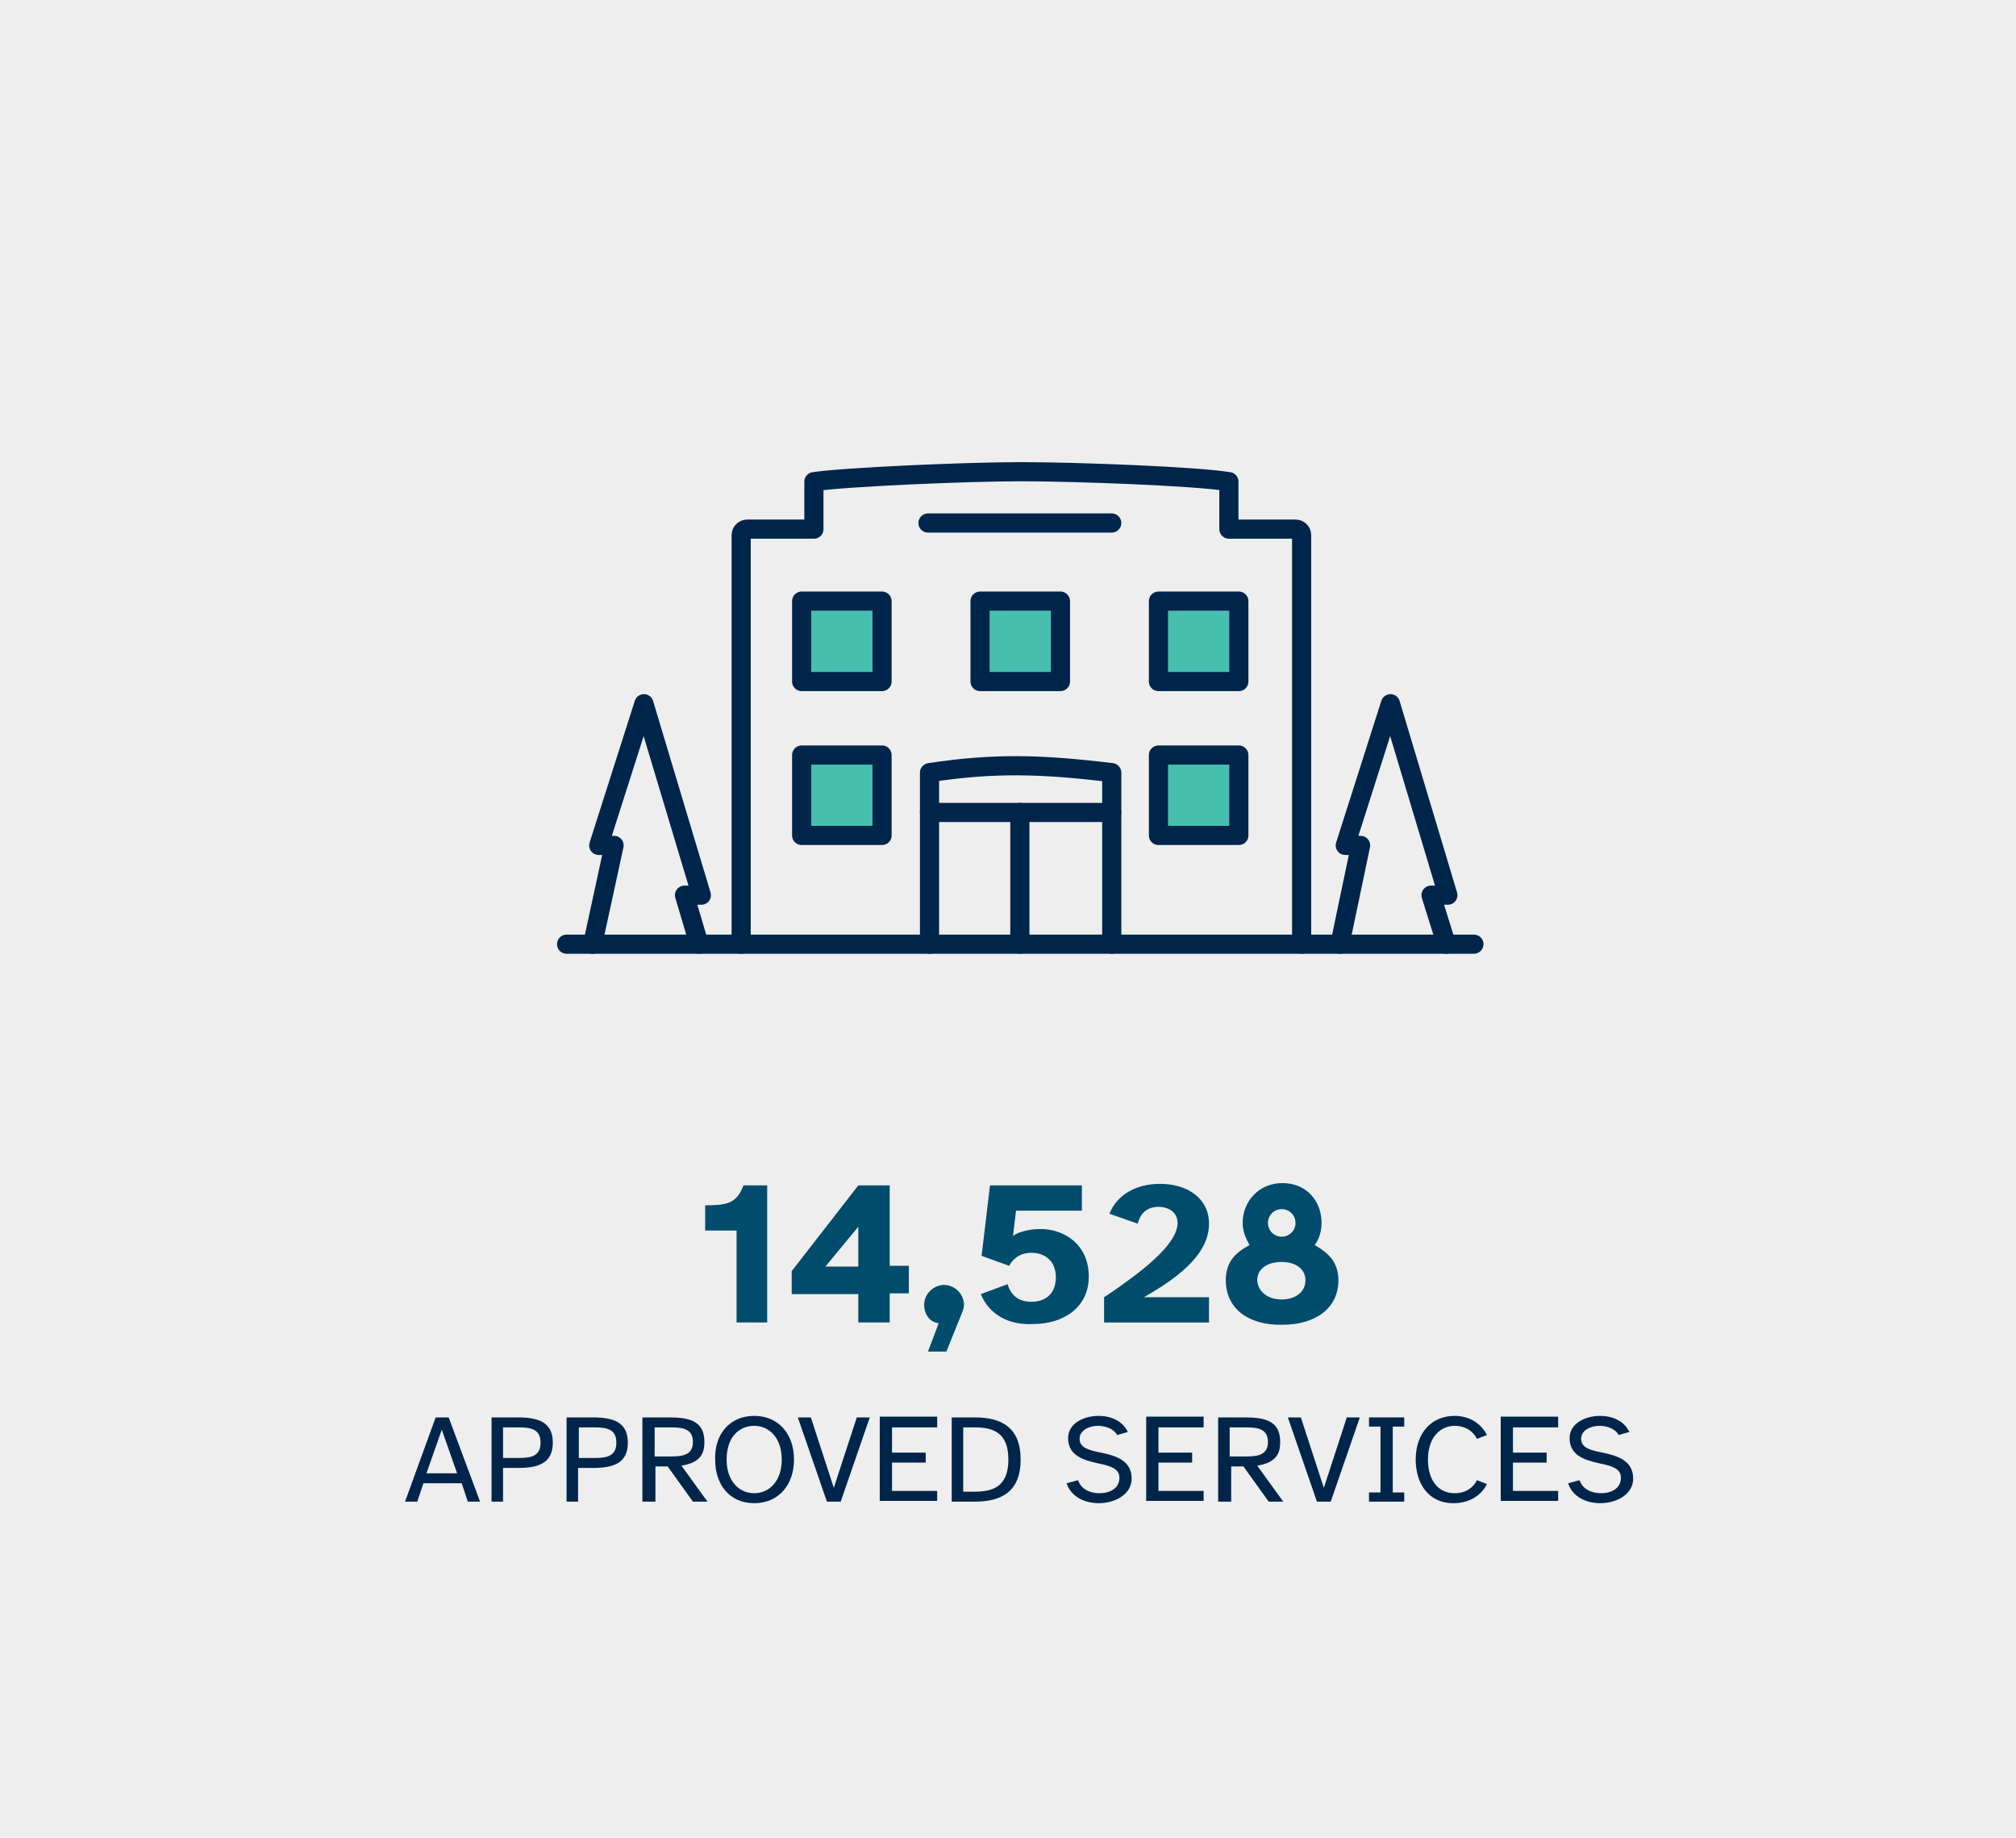 <?xml version="1.0" encoding="utf-8"?>
<!-- Generator: Adobe Illustrator 27.9.0, SVG Export Plug-In . SVG Version: 6.00 Build 0)  -->
<svg version="1.1" id="Layer_1" xmlns="http://www.w3.org/2000/svg" xmlns:xlink="http://www.w3.org/1999/xlink" x="0px" y="0px"
	 viewBox="0 0 263.3 240" style="enable-background:new 0 0 263.3 240;" xml:space="preserve">
<style type="text/css">
	.st0{fill:#EDEEED;}
	.st1{fill:#69B342;}
	.st2{fill:none;stroke:#011520;stroke-width:2;stroke-miterlimit:10;}
	.st3{fill:none;stroke:#011520;stroke-width:2;stroke-linecap:round;stroke-miterlimit:10;}
	.st4{fill:none;stroke:#00254A;stroke-width:2.5;stroke-linecap:round;stroke-linejoin:round;stroke-miterlimit:10;}
	.st5{fill:#F99D2A;}
	.st6{fill:#004C6C;}
	.st7{fill:#00254A;}
	.st8{fill:#7F4594;}
	.st9{fill:#F16464;stroke:#00254A;stroke-width:2.5;stroke-linecap:round;stroke-linejoin:round;stroke-miterlimit:10;}
	.st10{fill:#15BEF0;stroke:#00254A;stroke-width:2.5;stroke-linecap:round;stroke-linejoin:round;stroke-miterlimit:10;}
	.st11{fill:#47BFAF;stroke:#00254A;stroke-width:2.5;stroke-linecap:round;stroke-linejoin:round;stroke-miterlimit:10;}
</style>
<rect class="st0" width="263.3" height="240"/>
<g>
	<path class="st6" d="M92.1,157.4c2.8,0,4.1-0.2,5-2.6h3.1v17.9h-4v-12h-4.1V157.4z"/>
	<path class="st6" d="M112.1,154.8h4.1v10.5h2.5v3.6h-2.5v3.8h-4.1V169h-8.7v-3L112.1,154.8z M107.8,165.4h4.3v-5.2L107.8,165.4z"/>
	<path class="st6" d="M120.7,170.4c0-1.4,1.2-2.6,2.6-2.6c1.4,0,2.6,1.2,2.6,2.6c0,0.3-0.1,0.6-0.2,0.9l-2.1,5.2h-2.4l1.4-3.7
		C121.5,172.7,120.7,171.7,120.7,170.4z"/>
	<path class="st6" d="M128.1,169l3.5-1.3c0.5,1.7,1.7,2.3,3.1,2.3c1.9,0,3.2-1.1,3.2-3.2c0-2.2-1.5-3.2-3.2-3.2
		c-1.3,0-2.3,0.6-2.9,1.7l-3.6-1.3l1.1-9.2h12v3.3h-8.6l-0.4,3.3c0.8-0.6,2.3-0.9,3.6-0.9c3.2,0,6.3,2.1,6.3,6.2
		c0,4.1-3.4,6.2-7.2,6.2C131.8,173.1,129.2,171.7,128.1,169z"/>
	<path class="st6" d="M145.4,168.6c3-2.1,8.4-5.9,8.4-8.9c0-1.4-1.2-2.1-2.5-2.1c-1.1,0-2.3,0.5-2.7,2.2l-3.7-1.3
		c1-2.5,3.5-3.9,6.6-3.9c3.6,0,6.4,1.9,6.4,5.2c0,3.6-3.2,6.6-8.5,9.6h8.5v3.3h-13.7v-3.3L145.4,168.6z"/>
	<path class="st6" d="M160.1,167.2c0-2.2,1-3.5,3.1-4.6c-0.5-0.9-0.9-1.8-0.9-2.9c0-2.8,2.1-5.2,5.2-5.2s5.1,2.3,5.1,5.2
		c0,1.1-0.3,2.1-0.9,2.9c2,1.1,3.1,2.4,3.1,4.6c0,3.8-3.2,5.8-7.3,5.8C163.2,173.1,160.1,171,160.1,167.2z M167.4,169.7
		c1.8,0,3.1-1,3.1-2.5c0-1.5-1.3-2.4-3.1-2.4c-1.9,0-3.2,0.9-3.2,2.4C164.3,168.7,165.6,169.7,167.4,169.7z M165.6,159.7
		c0,1,0.8,1.8,1.8,1.8c1,0,1.8-0.8,1.8-1.8c0-1-0.8-1.8-1.8-1.8S165.6,158.7,165.6,159.7z"/>
</g>
<g>
	<path class="st7" d="M56.9,185.1h1.7l4.1,11h-1.6l-0.8-2.4h-5l-0.8,2.4h-1.6L56.9,185.1z M55.7,192.4h4l-2-5.7L55.7,192.4z"/>
	<path class="st7" d="M64.2,185.1h3.4c2.7,0,4.6,0.6,4.6,3.3s-1.9,3.3-4.6,3.3h-1.9v4.4h-1.5V185.1z M65.7,186.4v4h2
		c1.6,0,2.9-0.2,2.9-2s-1.3-2-2.9-2H65.7z"/>
	<path class="st7" d="M74,185.1h3.4c2.7,0,4.6,0.6,4.6,3.3s-1.9,3.3-4.6,3.3h-1.9v4.4H74V185.1z M75.6,186.4v4h2
		c1.6,0,2.9-0.2,2.9-2s-1.3-2-2.9-2H75.6z"/>
	<path class="st7" d="M83.9,196.1v-11h3.5c2.7,0,4.6,0.5,4.6,3.2c0,1.5-0.5,2.7-3,3.1l3.4,4.7h-1.9l-3.3-4.6h-1.6v4.6H83.9z
		 M85.5,186.4v3.8h2.1c1.6,0,2.9-0.2,2.9-1.9s-1.3-1.9-2.9-1.9H85.5z"/>
	<path class="st7" d="M98.5,184.9c3.2,0,5.2,2.4,5.2,5.7c0,3.3-2,5.7-5.2,5.7c-3.2,0-5.1-2.4-5.1-5.7
		C93.3,187.3,95.3,184.9,98.5,184.9z M98.5,195c2,0,3.6-1.6,3.6-4.4c0-2.8-1.6-4.4-3.6-4.4c-2,0-3.6,1.5-3.6,4.4
		C94.9,193.4,96.5,195,98.5,195z"/>
	<path class="st7" d="M105.9,185.1l3,9.2l3-9.2h1.7l-3.8,11h-1.8l-3.8-11H105.9z"/>
	<path class="st7" d="M122.4,185.1v1.3h-5.9v3.3h4.4v1.3h-4.4v3.7h5.9v1.3h-7.5v-11H122.4z"/>
	<path class="st7" d="M124.3,185.1h3c3.5,0,6,1.3,6,5.5c0,4.2-2.5,5.5-6,5.5h-3V185.1z M125.8,194.8h1.4c2.3,0,4.5-0.5,4.5-4.2
		c0-3.7-2.2-4.2-4.5-4.2h-1.4V194.8z"/>
	<path class="st7" d="M140.8,193.3c0.4,1.2,1.6,1.7,2.8,1.7c1.3,0,2.6-0.6,2.6-2c0-1-0.7-1.5-2.8-1.9c-1.7-0.4-3.9-0.9-3.9-3.3
		c0-1.9,2-2.9,4-2.9c1.5,0,3.1,0.6,3.8,2.1l-1.4,0.4c-0.4-0.8-1.5-1.2-2.5-1.2c-1.2,0-2.4,0.6-2.4,1.7c0,1.2,1.3,1.5,2.8,1.8
		c1.9,0.4,4,1,4,3.4c0,2-2.1,3.2-4.3,3.2c-1.8,0-3.6-0.8-4.2-2.6L140.8,193.3z"/>
	<path class="st7" d="M157.2,185.1v1.3h-5.9v3.3h4.4v1.3h-4.4v3.7h5.9v1.3h-7.5v-11H157.2z"/>
	<path class="st7" d="M159.1,196.1v-11h3.5c2.7,0,4.6,0.5,4.6,3.2c0,1.5-0.5,2.7-3,3.1l3.4,4.7h-1.9l-3.3-4.6h-1.6v4.6H159.1z
		 M160.6,186.4v3.8h2.1c1.6,0,2.9-0.2,2.9-1.9s-1.3-1.9-2.9-1.9H160.6z"/>
	<path class="st7" d="M169.9,185.1l3,9.2l3-9.2h1.7l-3.8,11h-1.8l-3.8-11H169.9z"/>
	<path class="st7" d="M180.3,194.9v-8.6h-1.5v-1.2h4.6v1.2h-1.5v8.6h1.5v1.2h-4.6v-1.2H180.3z"/>
	<path class="st7" d="M184.9,190.6c0-3.4,2-5.7,5.1-5.7c1.8,0,3.4,0.9,4.2,2.5l-1.3,0.5c-0.5-1-1.5-1.7-2.9-1.7
		c-1.9,0-3.5,1.5-3.5,4.4c0,2.8,1.4,4.4,3.5,4.4c1.4,0,2.4-0.7,2.9-1.7l1.3,0.5c-0.8,1.6-2.4,2.5-4.4,2.5
		C186.7,196.3,184.9,193.9,184.9,190.6z"/>
	<path class="st7" d="M203.5,185.1v1.3h-5.9v3.3h4.4v1.3h-4.4v3.7h5.9v1.3h-7.5v-11H203.5z"/>
	<path class="st7" d="M206.3,193.3c0.4,1.2,1.6,1.7,2.8,1.7c1.3,0,2.6-0.6,2.6-2c0-1-0.7-1.5-2.8-1.9c-1.7-0.4-3.9-0.9-3.9-3.3
		c0-1.9,2-2.9,4-2.9c1.5,0,3.1,0.6,3.8,2.1l-1.4,0.4c-0.4-0.8-1.5-1.2-2.5-1.2c-1.2,0-2.4,0.6-2.4,1.7c0,1.2,1.3,1.5,2.8,1.8
		c1.9,0.4,4,1,4,3.4c0,2-2.1,3.2-4.3,3.2c-1.8,0-3.6-0.8-4.2-2.6L206.3,193.3z"/>
</g>
<g>
	<polyline class="st4" points="188.9,123.3 186.9,116.9 189.1,116.9 181.6,91.9 175.7,110.4 177.7,110.4 175,123.3 	"/>
	<polyline class="st4" points="91.3,123.3 89.4,116.9 91.6,116.9 84.1,91.9 78.2,110.4 80.2,110.4 77.4,123.3 	"/>
	<path class="st4" d="M121.4,100.9c0,3.6,0,1.7,0,5.2c10.7,0,13.1,0,23.8,0c0-3.6,0-1.7,0-5.2C136.1,99.8,129.9,99.6,121.4,100.9z"
		/>
	<path class="st4" d="M170,123.3V69.9c0-0.5-0.4-0.8-0.8-0.8h-8.7v-6.2c-4.2-0.7-19.8-1.3-27.1-1.3c-7.4,0-23,0.7-27.1,1.3v6.2h-8.7
		c-0.4,0-0.8,0.3-0.8,0.8v53.4"/>
	<rect x="104.7" y="98.6" class="st11" width="10.5" height="10.5"/>
	<rect x="151.3" y="98.6" class="st11" width="10.5" height="10.5"/>
	<rect x="104.7" y="78.5" class="st11" width="10.5" height="10.5"/>
	<rect x="128" y="78.5" class="st11" width="10.5" height="10.5"/>
	<rect x="151.3" y="78.5" class="st11" width="10.5" height="10.5"/>
	<line class="st4" x1="74" y1="123.3" x2="192.5" y2="123.3"/>
	<line class="st4" x1="121.4" y1="106.1" x2="121.4" y2="123.3"/>
	<line class="st4" x1="145.2" y1="106.1" x2="145.2" y2="123.3"/>
	<line class="st4" x1="133.2" y1="106.1" x2="133.2" y2="123.3"/>
	<line class="st4" x1="121.2" y1="68.3" x2="145.2" y2="68.3"/>
</g>
</svg>

